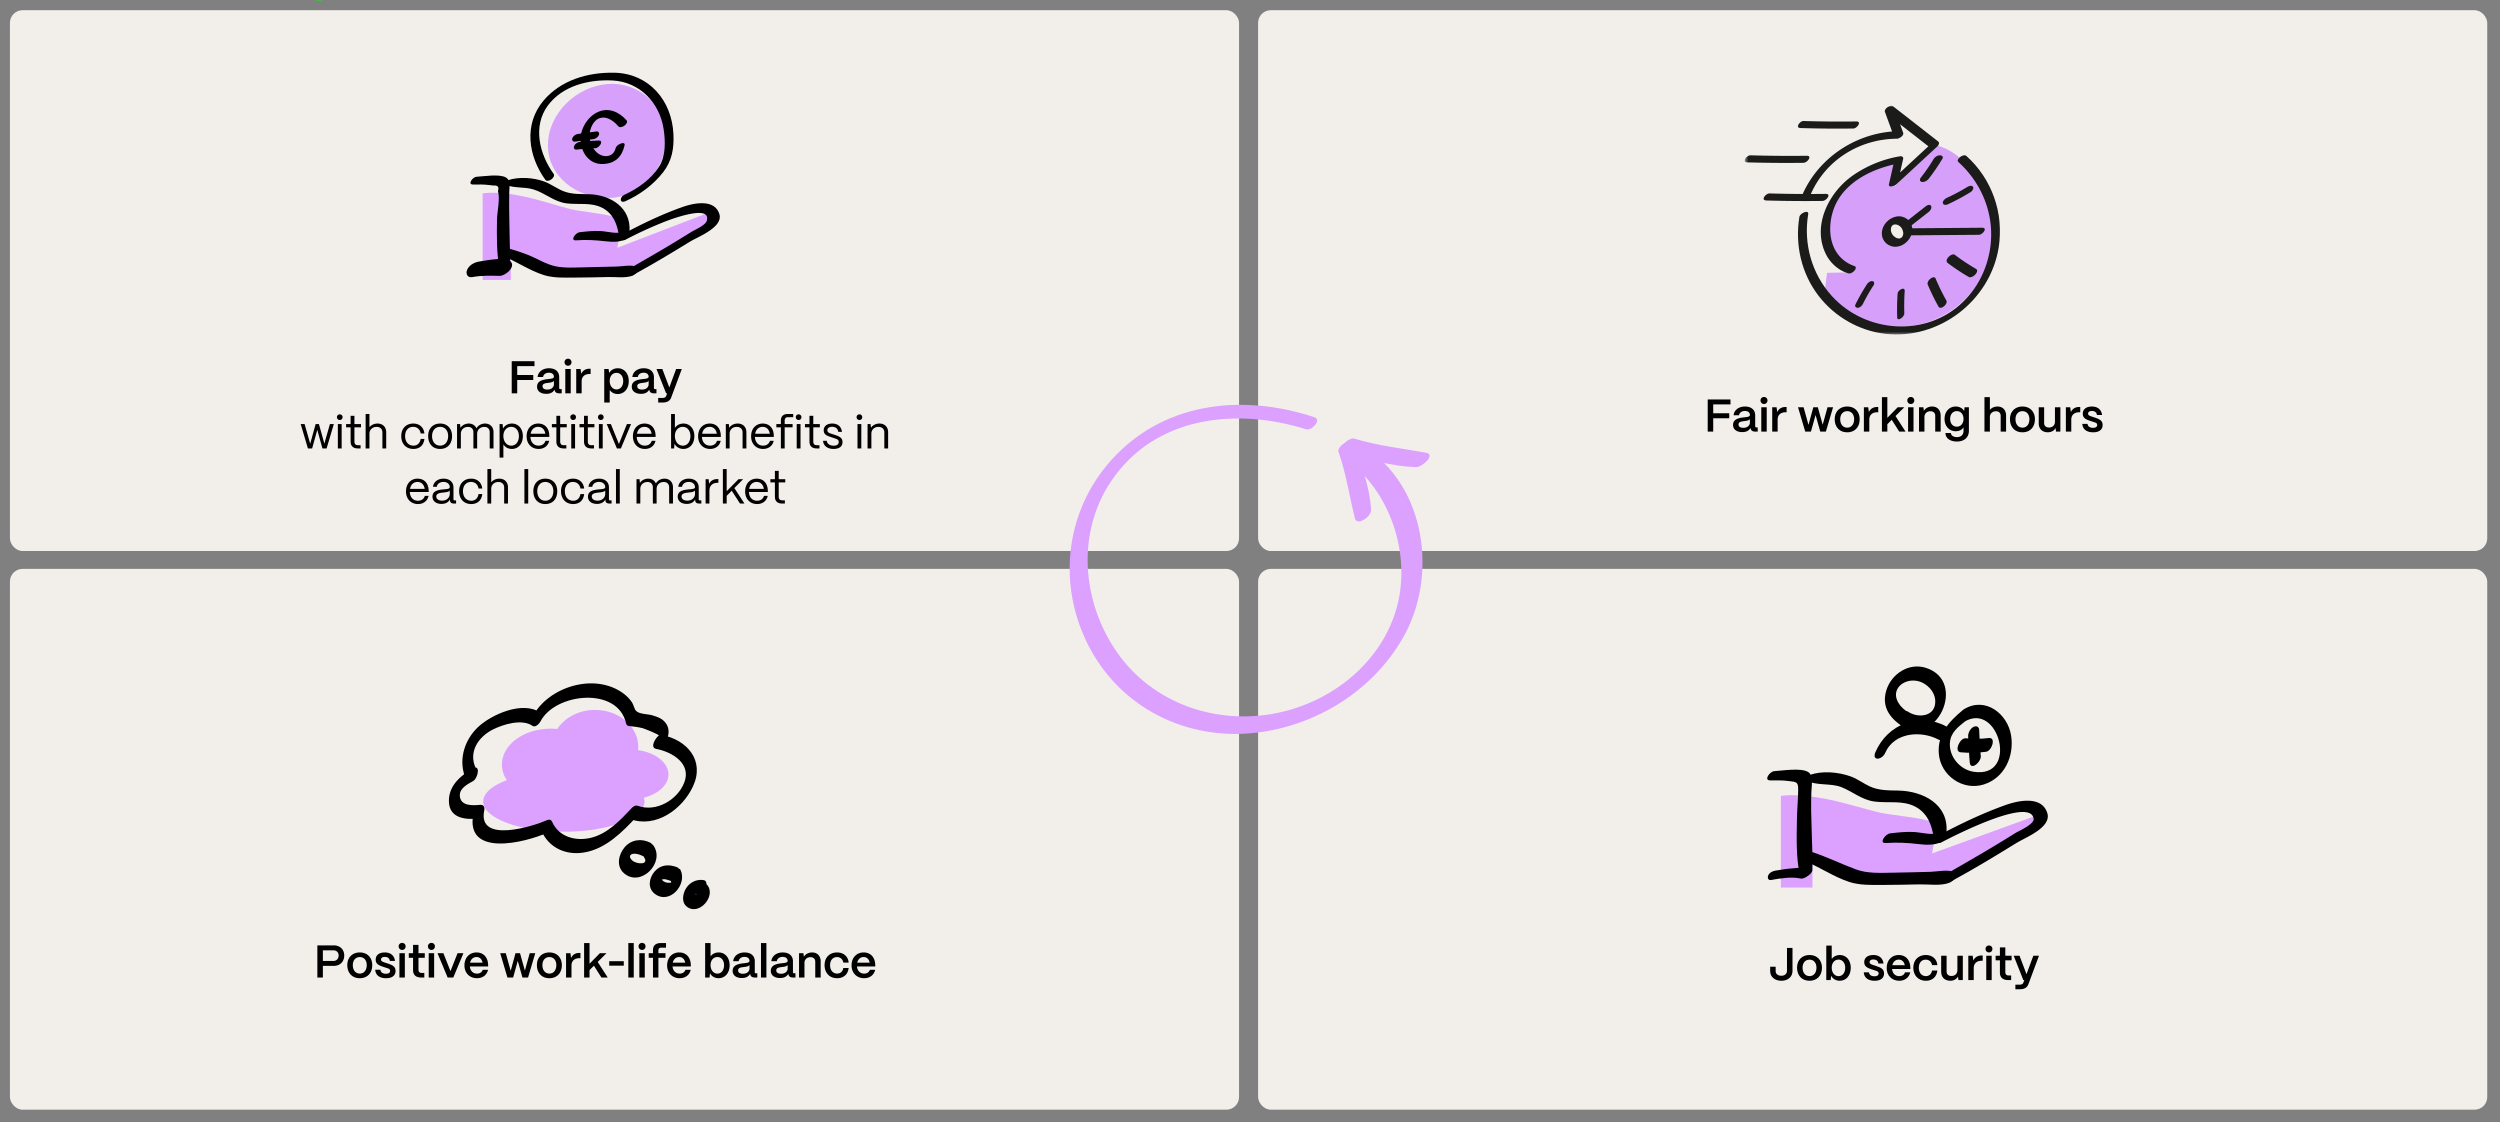 <svg xmlns="http://www.w3.org/2000/svg" width="980" height="439.958" viewBox="0 0 980 439.958"><rect x="0" y="0" width="980" height="439.958" fill="#808080" stroke="none"/><defs><clipPath><rect x="321" y="-770" width="237" height="237" rx="-148" ry="-148" fill="none"/></clipPath><mask id="a" data-name="mask" x="683.885" y="41.455" width="100.759" height="89.655" maskUnits="userSpaceOnUse"><path d="M784.644 41.455H684.238v89.653h100.406V41.455z" fill="#fff" data-name="mask0_6474_34631"/></mask></defs><g data-name="Graphics"><rect x="3.887" y="4" width="481.823" height="212" rx="4.968" ry="4.968" fill="#f2efeb"/><rect x="493.177" y="4" width="481.823" height="212" rx="4.968" ry="4.968" fill="#f2efeb"/><rect x="3.887" y="223" width="481.823" height="212" rx="4.968" ry="4.968" fill="#f2efeb"/><rect x="493.177" y="223" width="481.823" height="212" rx="4.968" ry="4.968" fill="#f2efeb"/><path d="M261.13 54.018c0 12.341-10.418 23.586-22.759 23.586s-23.586-8.349-23.586-20.69 11.172-23.172 23.586-24c12.313-.821 22.759 8.763 22.759 21.103z" fill="#d7a1fb"/><path d="M189.194 75.831v33.899h11.037V98.693l11.037 7.489 35.87.788 33.505-20.497-2.759-3.153-35.87 13.796 1.577-9.066s3.942-2.365-9.066-4.336c-13.008-1.971-7.489-.788-22.862-5.124-15.373-4.336-22.468-2.759-22.468-2.759z" fill="#dca0ff"/><path d="M185.065 108.628c3.617-.659 7.143-.587 10.799-.486 2.001.055 6.111-3.139 4.527-5.387-1.245-1.766-3.685-1.336-5.569-1.189-2.407.188-4.801.558-7.175.991-1.864.34-3.848 1.469-4.576 3.325-.572 1.457.209 3.072 1.995 2.746zM198.158 72.41c3.333 1.455 7.335.749 10.862 1.818 4.746 1.438 8.111 4.908 13.191 5.506 4.649.547 9.65-.501 13.952 1.781 4.222 2.239 5.83 6.386 6.422 10.857.277 2.092 4.068-.279 4.171-1.669.686-9.266-7.383-14.276-15.654-14.561-3.466-.12-6.839.111-10.121-1.155-2.7-1.042-4.981-2.867-7.714-3.854-4.27-1.54-9.772-1.903-14.106-.515-.428.137-1.952 1.378-1.003 1.792z"/><path d="M225.817 94.208c3.958-.301 7.646-.081 11.581.368 2.536.289 5.183.413 7.558-.654.723-.325 2.224-1.615 1.824-2.586l-.089-.216c-.359-.871-1.31-.73-2.042-.381-2.572 1.222-6.431-.018-9.201-.17s-5.531.151-8.283.469c-1.522.176-3.847 3.36-1.348 3.171z"/><path d="M245.33 93.89a160.86 160.86 0 0115.025-6.903c2.415-.964 18.653-7.108 16.689-.44-.537 1.824-4.495 3.408-6.052 4.38a568.017 568.017 0 01-8.336 5.106c-4.882 2.933-9.835 5.74-14.756 8.607-2.04 1.189-2.227 4.497.594 2.964 7.404-4.023 14.643-8.372 21.82-12.784 3.212-1.975 13.309-5.738 11.666-10.937-1.915-6.059-10.191-4.237-14.418-2.745-7.844 2.769-15.379 6.391-22.733 10.254-1.803.947-1.868 3.738.5 2.497z"/><path d="M196.728 100.203c5.64 2.152 10.844 5.907 16.582 7.659 3.793 1.158 7.974.97 11.903.952 4.427-.02 8.855-.121 13.281-.22 2.853-.064 6.669.498 9.38-.496.903-.331 3.597-2.404 1.897-3.389-1.914-1.11-5.735-.281-7.842-.228-4.24.106-8.48.234-12.722.3-3.744.059-7.796.377-11.481-.404-3.705-.786-6.978-2.926-10.454-4.341-2.652-1.08-5.392-1.897-8.131-2.729-1.241-.377-3.934 2.317-2.414 2.897z"/><path d="M185.486 72.334c2.086-.049 4.208-.049 6.283.204l1.655.186c1.721-.144 2.314.59 1.777 2.2.919 3.038-.338 8.047-.381 11.271-.086 6.348-.202 13.047 1.018 19.289.393 2.009 4.089-.207 4.093-1.638.03-9.515-.51-18.977-.301-28.513.042-1.905.573-4.637-1.245-5.727-2.563-1.537-8.794-.444-11.608-.308-1.512.073-3.681 3.091-1.291 3.035zM217.017 68.156c-5.552-7.698-8.289-18.574-2.281-26.757 5.745-7.825 16.148-10.336 25.423-9.851 10.623.555 18.4 8.731 19.974 18.985.728 4.743.901 10.506-1.739 14.722-3.124 4.989-8.399 8.719-13.674 11.107-1.872.848-1.915 3.579.498 2.486 5.7-2.581 10.997-6.476 14.83-11.461 3.413-4.439 4.192-9.287 3.94-14.804-.6-13.152-9.538-23.763-23.097-24.076-10.348-.24-21.056 2.849-27.882 11.003-7.752 9.261-5.974 21.616.785 30.988.952 1.32 4.18-1.012 3.222-2.341z"/><path d="M225.379 55.515l7.106-.958c.92-.124 1.932-.758 2.278-1.655.292-.757-.107-1.486-.993-1.367l-7.106.958c-.92.124-1.932.758-2.278 1.655-.292.757.107 1.486.993 1.367zM226.049 58.646a92.607 92.607 0 017.272-.532c1.528-.052 3.645-3.102 1.285-3.022a92.571 92.571 0 00-7.272.532c-.918.104-1.937.771-2.278 1.655-.297.772.111 1.466.993 1.367z"/><path d="M245.594 47.154c-2.928-3.364-7.254-5.248-11.567-3.087-3.962 1.985-6.826 6.953-6.427 11.358.436 4.824 3.618 9.011 8.622 8.872 4.853-.134 7.558-2.748 8.608-7.306.439-1.905-3.159-.396-3.491 1.045-.748 3.247-4.004 3.951-6.513 2.39-2.012-1.252-3.351-3.85-3.699-6.212-.369-2.506.929-6.473 3.398-7.662 3.025-1.457 6.022.844 7.848 2.941 1.089 1.251 4.268-1.138 3.222-2.341z"/><g mask="url(#a)"><path d="M744.187 95.623c-2.292 0-4.147-1.842-4.147-4.119s1.855-4.119 4.147-4.119 4.142 1.845 4.142 4.119-1.855 4.119-4.142 4.119zm-28.923 18.536c6.743 8.499 17.187 13.962 28.923 13.962 20.339 0 36.824-16.395 36.824-36.617 0-17.759-12.037-35.107-26.362-35.107 2.157.642 1.026.719 3.035 1.849-4.437 5.394-10.355 9.316-14.794 14.71 0-2.942.493-6.374 1.479-9.316-12.329 1.961-24.656 9.316-28.11 22.064-4.245 15.842 7.243 20.869 7.89 21.084l-7.932.154-.953 7.217z" fill="#d6a0fa"/><path d="M709.776 76.247c5.737-13.323 18.945-21.758 33.843-21.872.92-.007 2.824-1.257 2.425-2.344-1.203-3.293-2.406-6.588-3.611-9.881l-3.162 2.22 17.661 13.768.266-1.973c-5.352 4.956-10.705 9.911-16.057 14.869l2.903.096 2.007-8.908c.144-.641-.531-1.066-1.124-.972-6.627 1.036-13.3 3.797-18.708 7.6-9.588 6.744-16.09 20.072-10.284 31.139 1.719 3.277 4.966 6.182 8.692 7.176 1.46.389 4.132-2.407 2.111-2.948-.37-.098.096.058-.379-.131a14.12 14.12 0 01-1.681-.786 13.415 13.415 0 01-4.346-3.822c-3.542-4.834-3.494-11.712-1.647-17.168 2.838-8.398 10.645-13.708 18.962-16.504a49.061 49.061 0 014.478-1.276c.259-.058.521-.117.78-.173.288-.063.593-.275.247-.054.101-.065.341-.063.466-.082l-1.124-.972c-.667 2.969-1.337 5.94-2.005 8.908-.394 1.747 2.372.585 2.901.096l16.057-14.867c.564-.522.98-1.42.266-1.975l-17.661-13.768c-1.011-.788-3.585 1.063-3.162 2.22 1.203 3.295 2.406 6.588 3.611 9.881l2.425-2.344c-16.758.131-32.054 10.205-38.482 25.13-.917 2.129 2.735 1.098 3.33-.285z" fill="#1b1b1a"/><path d="M767.673 63.506c8.212 7.364 13.116 17.995 12.865 29.163-.219 9.761-4.207 19.136-11.233 25.852-14.433 13.798-38.011 12.081-51.244-2.509-7.848-8.656-11.165-20.471-9.249-32.03.326-1.968-3.207-.427-3.45 1.046-1.811 10.926.809 22.257 7.58 31.017 6.34 8.198 15.857 13.631 26.083 14.813 20.988 2.421 41.146-12.835 44.493-34.015 2.095-13.257-2.753-26.796-12.662-35.677-1.242-1.117-4.301 1.34-3.184 2.341z" fill="#1b1b1a"/><path d="M747.696 92.259l28-.216c1.523-.011 3.623-2.789 1.276-2.772l-28.002.216c-1.52.011-3.621 2.789-1.274 2.772zM748.918 88.657l7.203-5.637c.527-.416 1.311-1.546.834-2.321-.499-.812-1.614-.178-2.126.222l-7.203 5.637c-.529.413-1.311 1.546-.834 2.321.499.809 1.614.178 2.126-.222zM715.699 76.004a523.75 523.75 0 01-21.997-.181c-1.539-.046-3.652 2.695-1.284 2.765 7.33.214 14.662.274 21.997.181 1.532-.02 3.647-2.795 1.284-2.765zM727.716 47.613c-6.901.094-13.803.033-20.702-.181-1.449-.046-3.439 2.695-1.208 2.765 6.899.213 13.799.274 20.702.181 1.442-.02 3.432-2.795 1.208-2.765zM708.228 61.062a523.75 523.75 0 01-21.997-.181c-1.539-.046-3.652 2.695-1.284 2.765 7.33.214 14.662.274 21.997.181 1.532-.02 3.647-2.795 1.284-2.765zM730.29 119.07a71.35 71.35 0 014.12-7.18c.393-.607.449-1.455-.346-1.664-.8-.211-1.794.55-2.217 1.198a79.212 79.212 0 00-4.509 7.921c-.376.757.197 1.332.896 1.305.883-.034 1.67-.802 2.057-1.58zM746.488 122.803a90.74 90.74 0 01.152-8.681c.129-1.985-2.697-.439-2.789 1.021a97.767 97.767 0 00-.144 9.362c.049 1.6 2.829-.181 2.782-1.702zM762.938 117.734a86.073 86.073 0 01-4.199-8.577c-.615-1.458-3.715.868-3.032 2.48a86.073 86.073 0 004.199 8.577c.803 1.433 3.866-.991 3.032-2.48zM774.575 105.39a80.106 80.106 0 01-8.226-5.462c-1.308-.987-4.393 1.994-2.843 3.166a80.215 80.215 0 008.226 5.462c1.427.824 4.452-2.236 2.843-3.166zM771.001 73.399a75.945 75.945 0 01-7.85 4.167c-.696.32-1.771 1.245-1.531 2.106.251.897 1.406.664 2.042.37 3.029-1.397 5.944-2.984 8.782-4.717.599-.368 1.46-1.426.932-2.13-.565-.752-1.793-.152-2.375.204zM757.9 62.461a69.417 69.417 0 01-4.944 7.18c-.472.607-.539 1.455.416 1.664.96.211 2.153-.55 2.661-1.198a76.966 76.966 0 005.411-7.921c.452-.757-.236-1.332-1.075-1.305-1.06.034-2.004.802-2.468 1.58z" fill="#1b1b1a"/><path d="M746.11 91.308c-.209 4.048-4.903 1.781-4.894-1.283.007-1.619 1.056-2.414 2.547-1.901 1.524.523 2.271 1.958 2.352 3.55.09 1.734 3.593-.194 3.51-1.831-.174-3.368-3.106-5.527-6.23-4.967-2.999.538-5.724 3.345-5.717 6.616.007 3.246 2.766 5.522 5.786 5.223 3.17-.311 5.995-3.176 6.166-6.506.112-2.15-3.438-.473-3.519 1.098z" fill="#1b1b1a"/></g><g><path d="M262.032 303.592c0-4.659-5.087-8.556-11.9-9.546.042-.417.068-.839.068-1.266 0-7.999-7.58-14.483-16.931-14.483-6.375 0-11.925 3.016-14.813 7.469a26.211 26.211 0 00-2.526-.125c-10.59 0-19.175 6.302-19.175 14.075 0 2.194.685 4.271 1.905 6.122-5.714 2.141-9.248 5.096-9.248 8.361 0 6.534 14.156 11.831 31.618 11.831s31.618-5.297 31.618-11.831c0-.511-.097-1.014-.265-1.509 5.651-1.439 9.648-4.969 9.648-9.099z" fill="#dca0ff"/><path d="M186.498 301.15c-2.961-6.309.934-12.225 6.573-15.11 4.152-2.124 11.615-4.378 15.699-1.485 1.08.765 2.654-.905 3.059-1.698 5.728-11.207 30.425-13.925 33.603.773.106.49.552.903 1.05.955 1.819.191 3.604.418 5.386.844.642.154 6.841 2.624 6.373 2.928-1.185.769-3.673 4.709-.99 5.218 6.178 1.172 13.874 5.686 10.981 13.186-2.646 6.86-11.081 11.708-18.165 9.139-1.074-.389-1.899.29-2.604 1.04-4.41 4.684-9.302 9.896-15.796 11.475-5.892 1.433-12.539-.251-15.203-6.188-.45-1.003-1.171-1.108-2.124-.684-5.29 2.352-27.304 9.327-24.507-3.884.259-1.223-.259-2.296-1.595-2.163-2.72.269-7.89.646-7.989-3.701-.066-2.889 3.153-4.434 5.222-5.633 1.964-1.138 2.965-6.714-.083-4.947-4.625 2.68-9.208 6.494-9.414 12.287-.245 6.881 5.653 7.943 11.246 7.389l-1.595-2.163c-3.747 17.698 20.372 11.508 28.796 7.763l-2.124-.684c2.974 6.627 9.58 9.546 16.656 8.371 8.615-1.432 15.002-8.049 20.716-14.119l-2.604 1.04c10.023 3.635 20.406-3.82 24.6-12.856 4.718-10.165-2.342-18.255-12.352-20.154l-.99 5.218c3.722-2.418 5.407-7.663 1.665-10.918-1.22-1.061-2.79-1.517-4.298-1.984-1.757-.543-5.132-.381-6.408-1.799-.584-.649-.987-2.41-1.463-3.151-.882-1.376-2.101-2.616-3.412-3.593-11.214-8.353-29.623-2.687-35.697 9.197l3.059-1.698c-6.764-4.792-19.282.745-24.517 5.793-5.512 5.316-7.776 13.498-4.476 20.53 1.039 2.213 4.718-2.41 3.722-4.532zM254.968 330.353c-3.494-1.784-7.541-1.273-10.14 1.798-2.371 2.802-3.331 7.352-.339 10.058 6.531 5.905 16.435-4.013 11.616-10.832-1.525-2.158-5.075 2.617-3.722 4.532 2.338 3.308-2.869 2.901-4.513 1.414-.612-.554-1.292-1.445-.72-2.121 1.003-1.185 3.779-.182 4.817.348 2.211 1.129 5.165-4.09 3-5.196z"/><path d="M265.463 339.975c-3.188-1.256-6.494-1.092-8.856 1.649-2.204 2.558-2.862 6.505.072 8.757 5.74 4.404 12.844-3.602 10.094-9.353-.611-1.277-2.455.089-2.965.707-.881 1.066-1.373 2.535-.756 3.825.074.174.11.356.107.544-.057.255-.045.228.037-.08.438-.333-.214-.047-.348-.027-.993.152-1.91.019-2.777-.538-.128-.082-1.211-1.212-1.084-1.229l-.075.257c-.387.476-.418.59-.093.341.248.097 1.088-.206 1.463-.191.759.031 1.482.257 2.182.533 2.345.924 5.183-4.336 3-5.196zM275.753 344.987c-2.74-.412-5.39.9-6.837 3.255-1.251 2.036-1.868 5.299.189 7.056 4.824 4.123 12.111-4.359 7.863-8.675-.961-.976-2.235-.177-2.965.707-.633.767-1.694 2.872-.756 3.825.028.029.731.989.615.984-.196-.008.533-1.475.645-1.359-.064-.067-.893.008-1.035-.014-.398-.061-.849-.177-1.13-.476-.133-.141-.184-.476-.25-.537-.095-.088.19-.31-.101.235-.022.041-.442.846-.513.759-.065-.079.834-.313.86-.317.455-.071.898-.024 1.352.045 2.287.344 4.738-5.087 2.064-5.489z"/></g><g><path d="M698.09 312.007v35.897h12.387v-11.687l12.387 7.931 40.259.835 37.604-21.705-3.097-3.339-40.259 14.609 1.77-9.6s4.424-2.504-10.175-4.591-8.406-.835-25.66-5.426c-17.254-4.591-25.217-2.922-25.217-2.922z" fill="#dca0ff"/><path d="M762.946 284.751c-10.662-5.697-23.047-.85-27.758 10.04-1.589 3.672 2.595 3.149 3.804.354 3.498-8.087 14.038-8.894 20.954-5.199 2.181 1.166 5.156-4.044 3-5.196z"/><path d="M753.081 281.932c-3.202-1.517-6.985-3.23-8.891-6.392-3.151-5.228 1.881-9.505 7.085-8.661 3.842.623 7.29 4.1 7.352 8.047.095 6.05-6.788 6.746-10.776 3.996-1.972-1.36-5.065 3.772-3 5.196 14.036 9.68 26.663-17.096 10.056-22.337-6.605-2.084-13.362 2.318-15.409 8.649-2.724 8.427 3.759 13.466 10.583 16.699 2.257 1.069 5.176-4.165 3-5.196zM770.109 282.876c13.549-8.071 21.446 22.537 3.472 19.643-5.295-.853-9.532-5.876-9.23-11.213.243-4.282 3.333-6.379 6.305-8.814 1.993-1.633 1.861-6.667-1.178-4.177-5.43 4.45-10.083 9.569-9.461 17.151.7 8.537 9.363 14.632 17.606 12.049 8.173-2.561 11.987-11.103 10.739-19.135-1.33-8.557-10.056-15.382-18.336-10.45-1.945 1.158-2.938 6.747.083 4.947z"/><path d="M771.515 288.614c.138 3.397.345 6.79.621 10.178.289 3.545 4.514-.093 4.326-2.401a250.76 250.76 0 01-.621-10.178c-.053-1.306-1.061-1.839-2.205-1.273-1.215.602-2.176 2.327-2.121 3.674z"/><path d="M779.557 289.304c-2.99.388-5.975.396-8.974.103-2.316-.227-4.714 5.23-2.064 5.489 3.356.328 6.679.237 10.021-.196 2.221-.288 4.105-5.796 1.017-5.395z"/><g><path d="M708.232 305.958c3.784 2.155 9.313.932 13.533 2.58 4.575 1.787 7.978 4.99 13.012 5.664 5.277.707 10.989-.587 15.899 1.951 4.847 2.506 6.616 7.13 7.335 12.217.357 2.527 4.84-.363 4.987-1.995 1.001-11.146-9.241-16.276-18.786-16.466-3.934-.078-7.738.023-11.38-1.69-2.503-1.177-4.674-2.88-7.295-3.834-4.755-1.731-11.314-2.376-16.1-.579-.563.211-2.291 1.531-1.204 2.151z"/><path d="M739.294 330.47c4.43-.33 8.554-.078 12.957.428 2.887.332 5.893.465 8.595-.753 1.105-.498 2.809-2.177 1.991-3.529l-.096-.159c-.46-.76-1.688-.335-2.282-.089-2.991 1.24-7.068-.054-10.221-.224-3.127-.169-6.234.175-9.335.538-1.814.212-4.601 4.012-1.611 3.789z"/><path d="M761.263 330.094c3.939-2.069 34.693-17.939 35.923-9.169.308 2.197-5.751 4.752-7.248 5.686a638.217 638.217 0 01-8.36 5.13c-5.778 3.486-11.651 6.803-17.473 10.213-2.43 1.423-2.673 5.37.71 3.544 8.691-4.692 17.165-9.822 25.568-15.007 3.621-2.234 13.99-6.149 12.142-11.832-2.233-6.865-11.459-4.82-16.311-3.095-8.813 3.132-17.283 7.187-25.551 11.533-2.164 1.137-2.239 4.488.6 2.997z"/><path d="M706.588 337.191c6.31 2.346 11.993 6.485 18.361 8.544 4.09 1.323 8.572 1.171 12.828 1.163 4.874-.009 9.748-.118 14.62-.223 3.497-.075 8.386.683 11.683-.605 1.136-.444 4.239-2.773 2.268-4.052-2.132-1.382-7.114-.329-9.521-.267-4.919.126-9.837.274-14.758.34-4.835.065-9.952.408-14.565-1.291-6.104-2.249-11.758-5.142-18.02-7.084-1.503-.466-4.709 2.802-2.897 3.476z"/><path d="M694.028 305.921c2.336-.055 4.694-.064 7.017.234 3.141.403 3.871.201 3.842 3.451-.034 3.889-.441 7.778-.495 11.671-.099 7.114-.376 14.842 1.154 21.808.532 2.42 4.856-.267 4.893-1.958.225-10.206-.78-20.396-.385-30.645.081-2.094.875-6.435-1.165-7.792-2.771-1.843-10.232-.56-13.313-.412-1.814.087-4.416 3.71-1.549 3.643z"/><path d="M694.279 344.954c3.657-.667 7.961-1.35 11.646-.561 1.458.312 4.598-2.115 2.897-3.476-1.438-1.151-3.757-.696-5.461-.584-2.529.167-5.04.524-7.532.978-1.074.196-2.376.877-2.746 1.995-.289.872.085 1.85 1.197 1.648z"/></g></g></g><g data-name="EN"><path fill="none" d="M35.931 138.889h394.912V198H35.931z"/><path d="M200.592 154.188v-12.604h8.931v1.944h-6.771v3.475h6.284v1.945h-6.284v5.239h-2.16zM210.527 151.541c.018-2.232 2.232-2.7 4.087-2.916 1.44-.162 2.503-.217 2.521-.973-.018-.936-.737-1.549-1.962-1.549-1.261 0-2.161.685-2.287 1.675h-2.143c.198-2.017 1.999-3.421 4.466-3.421 2.574 0 3.997 1.404 3.997 3.439v4.32c0 .271.144.415.468.415h.522v1.656h-1.009c-.972 0-1.566-.396-1.729-1.116a1.804 1.804 0 01-.09-.324c-.558 1.026-1.603 1.639-3.223 1.639-2.197 0-3.638-1.062-3.619-2.846zm6.608-.936v-1.332c-.359.558-1.278.684-2.286.81-1.188.145-2.179.306-2.179 1.314 0 .829.666 1.314 1.908 1.314 1.459 0 2.557-.828 2.557-2.106zM221.291 141.98c0-.773.594-1.368 1.368-1.368.792 0 1.368.595 1.368 1.368s-.576 1.387-1.368 1.387c-.774 0-1.368-.612-1.368-1.387zm.306 12.208v-9.543h2.125v9.543h-2.125zM225.881 154.188v-9.543h1.711l.252 1.872c.612-1.296 1.729-1.98 3.312-1.98h.36v2.071h-.36c-1.98 0-3.15 1.062-3.15 2.862v4.718h-2.125zM236.861 157.789v-13.144h1.71l.217 1.566c.63-1.116 1.872-1.854 3.385-1.854 2.521 0 4.303 2.053 4.303 5.006 0 3.007-1.782 5.096-4.321 5.096-1.368 0-2.503-.613-3.15-1.604v4.934h-2.143zm7.436-8.426c0-1.891-1.062-3.205-2.628-3.205s-2.665 1.297-2.665 3.15c0 1.963 1.098 3.35 2.683 3.35 1.549 0 2.61-1.351 2.61-3.295zM247.661 151.541c.018-2.232 2.232-2.7 4.087-2.916 1.44-.162 2.503-.217 2.521-.973-.018-.936-.738-1.549-1.962-1.549-1.261 0-2.161.685-2.287 1.675h-2.143c.198-2.017 1.999-3.421 4.466-3.421 2.574 0 3.997 1.404 3.997 3.439v4.32c0 .271.144.415.468.415h.522v1.656h-1.009c-.972 0-1.566-.396-1.729-1.116a1.804 1.804 0 01-.09-.324c-.558 1.026-1.603 1.639-3.223 1.639-2.197 0-3.638-1.062-3.619-2.846zm6.608-.936v-1.332c-.359.558-1.278.684-2.286.81-1.188.145-2.179.306-2.179 1.314 0 .829.666 1.314 1.908 1.314 1.459 0 2.557-.828 2.557-2.106zM258.011 157.789v-1.8h1.729c.792 0 1.225-.288 1.404-.792l.378-1.009h-.396l-3.781-9.543h2.286l2.737 7.238 2.683-7.238h2.215l-4.159 11.182c-.486 1.278-1.495 1.962-3.367 1.962h-1.729zM120.701 175.789l-2.827-9.543h1.53l2.197 7.688 2.125-7.688h1.296l2.125 7.652 2.179-7.652h1.53l-2.827 9.543h-1.639l-2.017-7.274-2.017 7.274H120.7zM132.076 163.527c0-.631.486-1.099 1.116-1.099s1.099.468 1.099 1.099-.468 1.115-1.099 1.115-1.116-.485-1.116-1.115zm.36 12.262v-9.543h1.495v9.543h-1.495zM140.285 175.789c-1.854 0-2.845-.955-2.845-2.719v-5.564h-1.765v-1.26h1.765v-3.26h1.495v3.26h2.575v1.26h-2.575v5.564c0 .953.468 1.458 1.35 1.458h1.062v1.261h-1.062zM143.326 175.789v-13.504h1.495v5.186c.684-.865 1.854-1.441 3.151-1.441 2.053 0 3.421 1.333 3.421 3.439v6.32h-1.495v-6.267c0-1.332-.864-2.179-2.214-2.179-1.801 0-2.845 1.188-2.863 2.646v5.799h-1.495zM157.293 170.963c0-3.205 2.107-4.934 4.7-4.934 2.395 0 4.104 1.441 4.375 3.89h-1.459c-.252-1.585-1.35-2.593-2.952-2.593-1.891 0-3.151 1.387-3.151 3.637 0 2.432 1.477 3.728 3.259 3.728 1.531 0 2.575-.973 2.845-2.629h1.459c-.271 2.467-1.854 3.925-4.321 3.925-3.097 0-4.754-2.269-4.754-5.023zM167.842 170.928c0-3.188 2.089-4.898 4.682-4.898 3.043 0 4.681 2.197 4.681 4.898 0 3.295-1.998 5.059-4.681 5.059-3.062 0-4.682-2.178-4.682-5.059zm7.832 0c0-2.143-1.242-3.602-3.15-3.602s-3.151 1.459-3.151 3.602c0 2.448 1.423 3.763 3.151 3.763 2.034 0 3.15-1.692 3.15-3.763zM179.164 175.789v-9.543h1.188l.144 1.477c.648-1.027 1.891-1.693 3.259-1.693 1.44 0 2.521.738 3.007 1.891.612-1.116 1.927-1.891 3.386-1.891 2.017 0 3.312 1.423 3.312 3.367v6.393h-1.494v-6.338c0-1.279-.792-2.107-2.07-2.107-1.783 0-2.827 1.188-2.846 2.646v5.799h-1.477v-6.338c0-1.279-.792-2.107-2.07-2.107-1.782 0-2.826 1.188-2.845 2.646v5.799h-1.494zM195.832 179.39v-13.144h1.188l.161 1.729c.685-1.188 1.945-1.945 3.493-1.945 2.521 0 4.285 2.018 4.285 4.934 0 2.971-1.764 5.023-4.285 5.023-1.458 0-2.664-.666-3.349-1.782v5.186h-1.494zm7.58-8.427c0-2.143-1.206-3.637-2.989-3.637-1.801 0-3.097 1.459-3.097 3.564 0 2.233 1.296 3.8 3.115 3.8 1.765 0 2.971-1.53 2.971-3.728zM206.434 171.053c0-3.259 2.106-5.023 4.52-5.023 2.629 0 4.321 1.765 4.375 4.826v.414h-7.4c.09 2.034 1.278 3.421 3.205 3.421 1.333 0 2.305-.667 2.701-1.909h1.458c-.432 1.963-1.98 3.205-4.159 3.205-2.827 0-4.699-2.07-4.699-4.934zm7.328-1.026c-.271-1.675-1.278-2.701-2.809-2.701-1.513 0-2.629.99-2.936 2.701h5.744zM220.943 175.789c-1.854 0-2.845-.955-2.845-2.719v-5.564h-1.765v-1.26h1.765v-3.26h1.494v3.26h2.574v1.26h-2.574v5.564c0 .953.468 1.458 1.351 1.458h1.062v1.261h-1.062zM223.569 163.527c0-.631.486-1.099 1.116-1.099s1.099.468 1.099 1.099-.469 1.115-1.099 1.115-1.116-.485-1.116-1.115zm.361 12.262v-9.543h1.494v9.543h-1.494zM231.779 175.789c-1.854 0-2.845-.955-2.845-2.719v-5.564h-1.765v-1.26h1.765v-3.26h1.494v3.26h2.574v1.26h-2.574v5.564c0 .953.468 1.458 1.351 1.458h1.062v1.261h-1.062zM234.405 163.527c0-.631.486-1.099 1.116-1.099s1.099.468 1.099 1.099-.469 1.115-1.099 1.115-1.116-.485-1.116-1.115zm.361 12.262v-9.543h1.494v9.543h-1.494zM241.822 175.789l-3.979-9.543h1.62l3.151 7.796 3.133-7.796h1.62l-3.979 9.543h-1.567zM248.104 171.053c0-3.259 2.106-5.023 4.52-5.023 2.629 0 4.321 1.765 4.375 4.826v.414h-7.4c.09 2.034 1.278 3.421 3.205 3.421 1.332 0 2.305-.667 2.701-1.909h1.458c-.432 1.963-1.98 3.205-4.159 3.205-2.827 0-4.699-2.07-4.699-4.934zm7.329-1.026c-.271-1.675-1.278-2.701-2.809-2.701-1.513 0-2.629.99-2.936 2.701h5.744zM264.413 173.971l-.162 1.818h-1.188v-13.504h1.494v5.455c.702-1.045 1.909-1.711 3.35-1.711 2.521 0 4.285 2.018 4.285 4.934 0 2.971-1.765 5.023-4.285 5.023-1.566 0-2.845-.773-3.493-2.016zm6.23-3.008c0-2.143-1.206-3.637-2.988-3.637-1.801 0-3.098 1.459-3.098 3.564 0 2.233 1.297 3.8 3.115 3.8 1.765 0 2.971-1.53 2.971-3.728zM273.664 171.053c0-3.259 2.106-5.023 4.52-5.023 2.629 0 4.321 1.765 4.375 4.826v.414h-7.4c.09 2.034 1.278 3.421 3.205 3.421 1.333 0 2.305-.667 2.701-1.909h1.458c-.432 1.963-1.98 3.205-4.159 3.205-2.827 0-4.699-2.07-4.699-4.934zm7.328-1.026c-.271-1.675-1.278-2.701-2.809-2.701-1.513 0-2.629.99-2.936 2.701h5.744zM284.519 175.789v-9.543h1.188l.144 1.458c.648-1.009 1.891-1.675 3.313-1.675 2.052 0 3.421 1.333 3.421 3.439v6.32h-1.495v-6.267c0-1.332-.864-2.179-2.305-2.179-1.71 0-2.755 1.188-2.772 2.646v5.799h-1.494zM294.436 171.053c0-3.259 2.106-5.023 4.52-5.023 2.629 0 4.321 1.765 4.375 4.826v.414h-7.4c.09 2.034 1.278 3.421 3.205 3.421 1.333 0 2.305-.667 2.701-1.909h1.458c-.432 1.963-1.98 3.205-4.159 3.205-2.827 0-4.699-2.07-4.699-4.934zm7.328-1.026c-.271-1.675-1.278-2.701-2.809-2.701-1.513 0-2.629.99-2.936 2.701h5.744zM306.101 175.789v-8.283h-1.765v-1.26h1.765v-1.333c0-1.71.954-2.628 2.719-2.628h2.124v1.26h-2.124c-.793 0-1.225.486-1.225 1.368v1.333h3.097v1.26h-3.097v8.283h-1.494zM311.949 163.527c0-.631.486-1.099 1.116-1.099s1.099.468 1.099 1.099-.469 1.115-1.099 1.115-1.116-.485-1.116-1.115zm.361 12.262v-9.543h1.494v9.543h-1.494zM320.158 175.789c-1.854 0-2.845-.955-2.845-2.719v-5.564h-1.765v-1.26h1.765v-3.26h1.494v3.26h2.574v1.26h-2.574v5.564c0 .953.468 1.458 1.351 1.458h1.062v1.261h-1.062zM322.64 172.781h1.459c.108 1.242 1.242 1.927 2.683 1.927 1.351 0 1.999-.522 1.999-1.476 0-.9-.702-1.1-1.692-1.441l-1.387-.468c-1.404-.468-2.809-.9-2.809-2.629 0-1.62 1.26-2.665 3.349-2.665 2.106 0 3.565 1.135 3.799 3.26h-1.458c-.162-1.333-1.099-1.98-2.395-1.98-1.171 0-1.854.521-1.854 1.35 0 .99 1.044 1.188 1.836 1.459l1.297.432c1.746.576 2.791 1.17 2.791 2.755 0 1.675-1.225 2.683-3.548 2.683-2.269 0-3.942-1.188-4.069-3.205zM335.78 163.527c0-.631.486-1.099 1.116-1.099s1.099.468 1.099 1.099-.469 1.115-1.099 1.115-1.116-.485-1.116-1.115zm.361 12.262v-9.543h1.494v9.543h-1.494zM340.083 175.789v-9.543h1.188l.144 1.458c.648-1.009 1.891-1.675 3.313-1.675 2.052 0 3.421 1.333 3.421 3.439v6.32h-1.495v-6.267c0-1.332-.864-2.179-2.305-2.179-1.71 0-2.755 1.188-2.772 2.646v5.799h-1.494zM159.147 192.653c0-3.259 2.106-5.023 4.52-5.023 2.629 0 4.321 1.765 4.375 4.825v.414h-7.4c.09 2.035 1.278 3.422 3.205 3.422 1.332 0 2.305-.667 2.701-1.909h1.458c-.432 1.962-1.98 3.205-4.159 3.205-2.827 0-4.699-2.071-4.699-4.934zm7.329-1.026c-.271-1.674-1.278-2.701-2.809-2.701-1.513 0-2.629.99-2.936 2.701h5.744zM169.533 194.67c0-2.197 2.125-2.611 4.033-2.809 1.459-.145 2.719-.127 2.737-.9-.019-1.207-1.009-2.053-2.449-2.053-1.386 0-2.467.774-2.629 1.908h-1.476c.18-1.872 1.872-3.187 4.141-3.187 2.359 0 3.871 1.404 3.871 3.421v4.646c0 .306.162.468.486.468h.54v1.225h-.846c-1.026 0-1.566-.469-1.566-1.351v-.288c-.559 1.099-1.639 1.783-3.295 1.783-2.161 0-3.548-1.117-3.548-2.863zm6.771-1.135v-1.242c-.414.559-1.477.666-2.646.793-1.314.144-2.629.324-2.629 1.548 0 .99.9 1.62 2.269 1.62 1.782 0 3.007-1.134 3.007-2.719zM179.974 192.563c0-3.205 2.106-4.934 4.699-4.934 2.395 0 4.105 1.44 4.375 3.89h-1.458c-.252-1.585-1.351-2.594-2.953-2.594-1.891 0-3.15 1.387-3.15 3.638 0 2.431 1.477 3.728 3.259 3.728 1.53 0 2.574-.973 2.845-2.629h1.458c-.27 2.467-1.854 3.925-4.321 3.925-3.097 0-4.753-2.269-4.753-5.023zM191.062 197.389v-13.504h1.494v5.186c.685-.864 1.854-1.44 3.151-1.44 2.053 0 3.421 1.332 3.421 3.438v6.32h-1.494v-6.266c0-1.332-.864-2.179-2.215-2.179-1.801 0-2.845 1.188-2.863 2.646v5.798h-1.494zM205.569 197.389v-13.504h1.494v13.504h-1.494zM209.079 192.527c0-3.188 2.089-4.897 4.682-4.897 3.043 0 4.681 2.196 4.681 4.897 0 3.295-1.998 5.06-4.681 5.06-3.062 0-4.682-2.179-4.682-5.06zm7.832 0c0-2.143-1.242-3.602-3.15-3.602s-3.151 1.459-3.151 3.602c0 2.449 1.423 3.764 3.151 3.764 2.034 0 3.15-1.693 3.15-3.764zM219.915 192.563c0-3.205 2.106-4.934 4.699-4.934 2.395 0 4.105 1.44 4.375 3.89h-1.458c-.252-1.585-1.351-2.594-2.953-2.594-1.891 0-3.15 1.387-3.15 3.638 0 2.431 1.477 3.728 3.259 3.728 1.53 0 2.574-.973 2.845-2.629h1.458c-.27 2.467-1.854 3.925-4.321 3.925-3.097 0-4.753-2.269-4.753-5.023zM230.48 194.67c0-2.197 2.125-2.611 4.033-2.809 1.459-.145 2.719-.127 2.737-.9-.019-1.207-1.009-2.053-2.449-2.053-1.386 0-2.467.774-2.629 1.908h-1.476c.18-1.872 1.872-3.187 4.141-3.187 2.359 0 3.871 1.404 3.871 3.421v4.646c0 .306.162.468.486.468h.54v1.225h-.846c-1.026 0-1.566-.469-1.566-1.351v-.288c-.559 1.099-1.639 1.783-3.295 1.783-2.161 0-3.548-1.117-3.548-2.863zm6.771-1.135v-1.242c-.414.559-1.477.666-2.646.793-1.314.144-2.629.324-2.629 1.548 0 .99.9 1.62 2.269 1.62 1.782 0 3.007-1.134 3.007-2.719zM241.461 197.389v-13.504h1.494v13.504h-1.494zM249.507 197.389v-9.543h1.188l.144 1.477c.648-1.026 1.891-1.692 3.259-1.692 1.44 0 2.521.738 3.007 1.891.612-1.116 1.927-1.891 3.386-1.891 2.017 0 3.312 1.423 3.312 3.366v6.393h-1.494v-6.338c0-1.278-.792-2.106-2.071-2.106-1.782 0-2.826 1.188-2.845 2.646v5.798h-1.476v-6.338c0-1.278-.793-2.106-2.071-2.106-1.782 0-2.827 1.188-2.845 2.646v5.798h-1.494zM265.67 194.67c0-2.197 2.125-2.611 4.033-2.809 1.459-.145 2.719-.127 2.737-.9-.019-1.207-1.009-2.053-2.449-2.053-1.386 0-2.467.774-2.629 1.908h-1.476c.18-1.872 1.872-3.187 4.141-3.187 2.359 0 3.871 1.404 3.871 3.421v4.646c0 .306.162.468.486.468h.54v1.225h-.846c-1.026 0-1.566-.469-1.566-1.351v-.288c-.559 1.099-1.639 1.783-3.295 1.783-2.161 0-3.548-1.117-3.548-2.863zm6.77-1.135v-1.242c-.414.559-1.477.666-2.646.793-1.314.144-2.629.324-2.629 1.548 0 .99.9 1.62 2.269 1.62 1.782 0 3.007-1.134 3.007-2.719zM276.597 197.389v-9.543h1.188l.18 1.818c.612-1.225 1.729-1.872 3.313-1.872h.323v1.476h-.323c-2.018 0-3.188 1.152-3.188 3.115v5.006h-1.494zM283.364 197.389v-13.504h1.494v8.66l4.646-4.699h1.801l-3.439 3.475 3.962 6.068h-1.747l-3.241-5.023-1.98 1.998v3.025h-1.494zM292.095 192.653c0-3.259 2.106-5.023 4.52-5.023 2.629 0 4.321 1.765 4.375 4.825v.414h-7.4c.09 2.035 1.278 3.422 3.205 3.422 1.332 0 2.305-.667 2.701-1.909h1.458c-.432 1.962-1.98 3.205-4.159 3.205-2.827 0-4.699-2.071-4.699-4.934zm7.328-1.026c-.271-1.674-1.278-2.701-2.809-2.701-1.513 0-2.629.99-2.936 2.701h5.744zM306.604 197.389c-1.854 0-2.845-.954-2.845-2.719v-5.563h-1.765v-1.261h1.765v-3.259h1.494v3.259h2.574v1.261h-2.574v5.563c0 .954.468 1.459 1.351 1.459h1.062v1.26h-1.062z"/><g><path fill="none" d="M548.931 153.889h394.912V213H548.931z"/><path d="M669.42 169.188v-12.604h8.931v1.944h-6.77v3.475h6.284v1.945h-6.284v5.239h-2.161zM679.356 166.541c.018-2.232 2.232-2.7 4.087-2.916 1.44-.162 2.503-.217 2.521-.973-.018-.936-.738-1.549-1.962-1.549-1.261 0-2.161.685-2.287 1.675h-2.143c.198-2.017 1.999-3.421 4.466-3.421 2.574 0 3.997 1.404 3.997 3.439v4.32c0 .271.144.415.468.415h.522v1.656h-1.009c-.972 0-1.566-.396-1.729-1.116a1.804 1.804 0 01-.09-.324c-.558 1.026-1.603 1.639-3.223 1.639-2.197 0-3.638-1.062-3.619-2.846zm6.608-.936v-1.332c-.359.558-1.278.684-2.286.81-1.188.145-2.179.306-2.179 1.314 0 .829.666 1.314 1.908 1.314 1.459 0 2.557-.828 2.557-2.106zM690.12 156.98c0-.773.594-1.368 1.368-1.368.792 0 1.368.595 1.368 1.368s-.576 1.387-1.368 1.387c-.774 0-1.368-.612-1.368-1.387zm.306 12.208v-9.543h2.125v9.543h-2.125zM694.71 169.188v-9.543h1.711l.252 1.872c.612-1.296 1.729-1.98 3.312-1.98h.36v2.071h-.36c-1.98 0-3.15 1.062-3.15 2.862v4.718h-2.125zM707.652 169.188l-2.826-9.543h2.179l1.926 6.914 1.891-6.914h1.765l1.909 6.843 1.891-6.843h2.178l-2.826 9.543h-2.197l-1.836-6.519-1.818 6.519h-2.233zM719.208 164.327c0-3.115 2.106-4.97 4.897-4.97 3.079 0 4.88 2.16 4.88 4.97 0 3.223-2.035 5.132-4.88 5.132-3.097 0-4.897-2.18-4.897-5.132zm7.616 0c0-1.891-1.062-3.151-2.719-3.151s-2.737 1.261-2.737 3.151c0 2.089 1.171 3.313 2.737 3.313 1.711 0 2.719-1.405 2.719-3.313zM730.638 169.188v-9.543h1.711l.252 1.872c.612-1.296 1.729-1.98 3.312-1.98h.36v2.071h-.36c-1.98 0-3.15 1.062-3.15 2.862v4.718h-2.125zM737.712 169.188v-13.504h2.125v8.103l4.069-4.142h2.593l-3.457 3.438 3.925 6.104H744.5l-2.935-4.628-1.729 1.729v2.899h-2.125zM747.666 156.98c0-.773.594-1.368 1.368-1.368.792 0 1.368.595 1.368 1.368s-.576 1.387-1.368 1.387c-.774 0-1.368-.612-1.368-1.387zm.306 12.208v-9.543h2.125v9.543h-2.125zM752.256 169.188v-9.543h1.711l.18 1.404c.595-.99 1.801-1.692 3.224-1.692 2.034 0 3.366 1.369 3.366 3.512v6.319h-2.124v-6.212c0-1.062-.702-1.765-1.891-1.765-1.387 0-2.323.954-2.341 2.196v5.78h-2.125zM762.624 169.729h2.124c0 .9.955 1.621 2.377 1.621 1.692 0 2.575-1.009 2.575-2.449v-1.351c-.612.919-1.675 1.495-3.043 1.495-2.557 0-4.394-1.98-4.394-4.826 0-2.863 1.837-4.861 4.375-4.861 1.495 0 2.701.702 3.295 1.765l.181-1.477h1.692v9.255c0 2.521-1.782 4.178-4.682 4.178-2.665 0-4.501-1.297-4.501-3.35zm7.076-5.528c0-1.801-1.081-3.043-2.629-3.043s-2.611 1.242-2.611 3.061c0 1.801 1.062 3.043 2.611 3.043s2.629-1.26 2.629-3.061zM777.905 169.188v-13.504h2.125v4.987c.648-.792 1.746-1.314 2.988-1.314 2.035 0 3.367 1.369 3.367 3.512v6.319h-2.124v-6.212c0-1.062-.702-1.765-1.837-1.765-1.44 0-2.377.954-2.395 2.196v5.78h-2.125zM787.913 164.327c0-3.115 2.106-4.97 4.897-4.97 3.079 0 4.88 2.16 4.88 4.97 0 3.223-2.035 5.132-4.88 5.132-3.097 0-4.897-2.18-4.897-5.132zm7.616 0c0-1.891-1.062-3.151-2.719-3.151s-2.737 1.261-2.737 3.151c0 2.089 1.171 3.313 2.737 3.313 1.711 0 2.719-1.405 2.719-3.313zM799.181 165.965v-6.319h2.125v6.229c0 1.081.756 1.711 1.891 1.711 1.458 0 2.322-.954 2.341-2.179v-5.762h2.124v9.543h-1.71l-.162-1.386c-.559 1.025-1.692 1.656-3.025 1.656-2.269 0-3.583-1.423-3.583-3.494zM809.818 169.188v-9.543h1.711l.252 1.872c.612-1.296 1.729-1.98 3.312-1.98h.36v2.071h-.36c-1.98 0-3.15 1.062-3.15 2.862v4.718h-2.125zM816.263 166.146h2.053c.072 1.026.955 1.566 2.125 1.566 1.08 0 1.656-.414 1.656-1.152s-.612-.882-1.44-1.152l-1.26-.414c-1.585-.522-2.953-1.062-2.953-2.827 0-1.692 1.296-2.809 3.583-2.809 2.215 0 3.727 1.17 3.979 3.331h-2.017c-.108-1.08-.883-1.585-1.981-1.585-.936 0-1.476.396-1.476 1.045 0 .738.828.936 1.512 1.17l1.152.379c1.891.63 3.025 1.206 3.025 2.916 0 1.766-1.333 2.846-3.673 2.846-2.611 0-4.159-1.225-4.286-3.313z"/></g><g><path fill="none" d="M35.931 367.889h394.912V427H35.931z"/><path d="M124.408 383.188v-12.604h6.392c2.575 0 4.141 1.71 4.141 3.961 0 2.538-1.765 4.087-4.141 4.087h-4.231v4.556h-2.161zm2.16-6.5h4.123c1.351 0 2.053-1.009 2.053-2.143 0-1.188-.81-2.017-2.053-2.017h-4.123v4.159zM136.144 378.327c0-3.115 2.106-4.97 4.897-4.97 3.079 0 4.879 2.16 4.879 4.97 0 3.223-2.035 5.132-4.879 5.132-3.097 0-4.897-2.18-4.897-5.132zm7.616 0c0-1.891-1.062-3.151-2.719-3.151s-2.737 1.261-2.737 3.151c0 2.089 1.17 3.313 2.737 3.313 1.71 0 2.719-1.405 2.719-3.313zM147.087 380.146h2.053c.072 1.026.954 1.566 2.125 1.566 1.08 0 1.656-.414 1.656-1.152s-.612-.882-1.44-1.152l-1.26-.414c-1.584-.522-2.953-1.062-2.953-2.827 0-1.692 1.296-2.809 3.583-2.809 2.214 0 3.727 1.17 3.979 3.331h-2.017c-.108-1.08-.882-1.585-1.98-1.585-.937 0-1.477.396-1.477 1.045 0 .738.828.936 1.513 1.17l1.152.379c1.89.63 3.025 1.206 3.025 2.916 0 1.766-1.333 2.846-3.673 2.846-2.611 0-4.159-1.225-4.285-3.313zM156.268 370.98c0-.773.594-1.368 1.368-1.368.792 0 1.368.595 1.368 1.368s-.576 1.387-1.368 1.387c-.774 0-1.368-.612-1.368-1.387zm.305 12.208v-9.543h2.125v9.543h-2.125zM165.106 383.188c-2.07 0-3.187-1.026-3.187-2.917v-4.825h-1.675v-1.801h1.675v-3.259h2.125v3.259h2.467v1.801h-2.467v4.681c0 .811.414 1.261 1.206 1.261h1.08v1.801h-1.225zM167.752 370.98c0-.773.594-1.368 1.368-1.368.792 0 1.368.595 1.368 1.368s-.576 1.387-1.368 1.387c-.774 0-1.368-.612-1.368-1.387zm.306 12.208v-9.543h2.125v9.543h-2.125zM175.475 383.188l-3.979-9.543h2.305l2.79 7.04 2.773-7.04h2.305l-3.979 9.543h-2.215zM182.062 378.453c0-3.15 2.07-5.096 4.735-5.096 2.701 0 4.501 1.891 4.556 4.988v.504h-7.166c.144 1.674 1.188 2.809 2.809 2.809 1.099 0 1.927-.541 2.251-1.494h2.07c-.486 2.053-2.089 3.295-4.34 3.295-2.916 0-4.915-2.089-4.915-5.006zm7.093-1.099c-.27-1.368-1.116-2.196-2.358-2.196-1.261 0-2.196.828-2.521 2.196h4.879zM198.909 383.188l-2.826-9.543h2.179l1.926 6.914 1.891-6.914h1.765l1.909 6.843 1.891-6.843h2.179l-2.827 9.543h-2.197l-1.836-6.519-1.818 6.519h-2.233zM210.466 378.327c0-3.115 2.106-4.97 4.897-4.97 3.079 0 4.88 2.16 4.88 4.97 0 3.223-2.035 5.132-4.88 5.132-3.097 0-4.897-2.18-4.897-5.132zm7.616 0c0-1.891-1.062-3.151-2.719-3.151s-2.737 1.261-2.737 3.151c0 2.089 1.171 3.313 2.737 3.313 1.711 0 2.719-1.405 2.719-3.313zM221.896 383.188v-9.543h1.711l.252 1.872c.612-1.296 1.729-1.98 3.312-1.98h.36v2.071h-.36c-1.98 0-3.15 1.062-3.15 2.862v4.718h-2.125zM228.969 383.188v-13.504h2.125v8.103l4.069-4.142h2.593l-3.457 3.438 3.925 6.104h-2.467l-2.935-4.628-1.729 1.729v2.899h-2.125zM238.815 378.543v-1.746h5.708v1.746h-5.708zM246.303 383.188v-13.504h2.125v13.504h-2.125zM250.316 370.98c0-.773.594-1.368 1.368-1.368.792 0 1.368.595 1.368 1.368s-.576 1.387-1.368 1.387c-.774 0-1.368-.612-1.368-1.387zm.306 12.208v-9.543h2.125v9.543h-2.125zM255.97 383.188v-7.742h-1.675v-1.801h1.675v-1.188c0-1.801 1.062-2.772 3.043-2.772h2.07v1.8h-1.926c-.685 0-1.062.396-1.062 1.117v1.044h2.772v1.801h-2.772v7.742h-2.125zM261.513 378.453c0-3.15 2.07-5.096 4.735-5.096 2.701 0 4.501 1.891 4.556 4.988v.504h-7.166c.144 1.674 1.188 2.809 2.809 2.809 1.099 0 1.927-.541 2.251-1.494h2.07c-.486 2.053-2.089 3.295-4.34 3.295-2.916 0-4.915-2.089-4.915-5.006zm7.093-1.099c-.27-1.368-1.116-2.196-2.358-2.196-1.261 0-2.196.828-2.521 2.196h4.879zM278.325 381.496l-.198 1.692h-1.711v-13.504h2.125v5.204c.684-.938 1.818-1.531 3.169-1.531 2.521 0 4.303 2.053 4.303 5.006 0 3.007-1.782 5.096-4.321 5.096-1.512 0-2.772-.757-3.366-1.963zm5.509-3.133c0-1.891-1.062-3.205-2.61-3.205-1.566 0-2.683 1.297-2.683 3.15 0 1.963 1.116 3.35 2.683 3.35 1.549 0 2.61-1.351 2.61-3.295zM287.198 380.541c.018-2.232 2.232-2.7 4.087-2.916 1.44-.162 2.503-.217 2.521-.973-.018-.936-.738-1.549-1.962-1.549-1.261 0-2.161.685-2.287 1.675h-2.143c.198-2.017 1.999-3.421 4.466-3.421 2.574 0 3.997 1.404 3.997 3.439v4.32c0 .271.144.415.468.415h.522v1.656h-1.009c-.972 0-1.566-.396-1.729-1.116a1.804 1.804 0 01-.09-.324c-.558 1.026-1.603 1.639-3.223 1.639-2.197 0-3.638-1.062-3.619-2.846zm6.608-.936v-1.332c-.359.558-1.278.684-2.286.81-1.188.145-2.179.306-2.179 1.314 0 .829.666 1.314 1.908 1.314 1.459 0 2.557-.828 2.557-2.106zM298.304 383.188v-13.504h2.125v13.504h-2.125zM302.155 380.541c.018-2.232 2.232-2.7 4.087-2.916 1.44-.162 2.503-.217 2.521-.973-.018-.936-.738-1.549-1.962-1.549-1.261 0-2.161.685-2.287 1.675h-2.143c.198-2.017 1.999-3.421 4.466-3.421 2.574 0 3.997 1.404 3.997 3.439v4.32c0 .271.144.415.468.415h.522v1.656h-1.009c-.972 0-1.566-.396-1.729-1.116a1.804 1.804 0 01-.09-.324c-.558 1.026-1.603 1.639-3.223 1.639-2.197 0-3.638-1.062-3.619-2.846zm6.608-.936v-1.332c-.359.558-1.278.684-2.286.81-1.188.145-2.179.306-2.179 1.314 0 .829.666 1.314 1.908 1.314 1.459 0 2.557-.828 2.557-2.106zM313.225 383.188v-9.543h1.711l.18 1.404c.595-.99 1.801-1.692 3.224-1.692 2.034 0 3.366 1.369 3.366 3.512v6.319h-2.124v-6.212c0-1.062-.702-1.765-1.891-1.765-1.387 0-2.323.954-2.341 2.196v5.78h-2.125zM323.232 378.346c0-3.134 2.106-4.988 4.88-4.988 2.61 0 4.375 1.603 4.555 3.979h-2.088c-.198-1.314-1.135-2.161-2.485-2.161-1.62 0-2.7 1.225-2.7 3.17 0 2.088 1.188 3.295 2.772 3.295 1.296 0 2.196-.829 2.413-2.197h2.088c-.252 2.467-1.962 4.016-4.501 4.016-3.115 0-4.934-2.232-4.934-5.113zM333.816 378.453c0-3.15 2.07-5.096 4.735-5.096 2.701 0 4.501 1.891 4.556 4.988v.504h-7.166c.144 1.674 1.188 2.809 2.809 2.809 1.099 0 1.927-.541 2.251-1.494h2.07c-.486 2.053-2.089 3.295-4.34 3.295-2.916 0-4.915-2.089-4.915-5.006zm7.094-1.099c-.27-1.368-1.116-2.196-2.358-2.196-1.261 0-2.196.828-2.521 2.196h4.879z"/></g><g><path fill="none" d="M548.931 368.889h394.912V428H548.931z"/><path d="M693.909 380.75v-1.783h2.143v1.765c0 1.044.918 1.765 2.25 1.765 1.297 0 2.197-.793 2.197-1.927v-8.984h2.16v9.021c0 2.269-1.764 3.854-4.321 3.854-2.61 0-4.429-1.531-4.429-3.709zM704.438 379.327c0-3.115 2.106-4.97 4.897-4.97 3.079 0 4.88 2.16 4.88 4.97 0 3.223-2.035 5.132-4.88 5.132-3.097 0-4.897-2.18-4.897-5.132zm7.617 0c0-1.891-1.062-3.151-2.719-3.151s-2.737 1.261-2.737 3.151c0 2.089 1.171 3.313 2.737 3.313 1.711 0 2.719-1.405 2.719-3.313zM717.813 382.496l-.198 1.692h-1.711v-13.504h2.125v5.204c.684-.938 1.818-1.531 3.169-1.531 2.521 0 4.303 2.053 4.303 5.006 0 3.007-1.782 5.096-4.321 5.096-1.512 0-2.772-.757-3.366-1.963zm5.509-3.133c0-1.891-1.062-3.205-2.61-3.205-1.566 0-2.683 1.297-2.683 3.15 0 1.963 1.116 3.35 2.683 3.35 1.549 0 2.61-1.351 2.61-3.295zM730.592 381.146h2.053c.072 1.026.954 1.566 2.125 1.566 1.08 0 1.656-.414 1.656-1.152s-.612-.882-1.44-1.152l-1.26-.414c-1.585-.522-2.953-1.062-2.953-2.827 0-1.692 1.296-2.809 3.583-2.809 2.215 0 3.727 1.17 3.979 3.331h-2.017c-.108-1.08-.883-1.585-1.981-1.585-.936 0-1.476.396-1.476 1.045 0 .738.828.936 1.512 1.17l1.152.379c1.891.63 3.025 1.206 3.025 2.916 0 1.766-1.333 2.846-3.673 2.846-2.611 0-4.16-1.225-4.286-3.313zM739.574 379.453c0-3.15 2.07-5.096 4.735-5.096 2.701 0 4.501 1.891 4.556 4.988v.504h-7.166c.144 1.674 1.188 2.809 2.809 2.809 1.099 0 1.927-.541 2.251-1.494h2.07c-.486 2.053-2.089 3.295-4.34 3.295-2.916 0-4.915-2.089-4.915-5.006zm7.094-1.099c-.27-1.368-1.116-2.196-2.358-2.196-1.261 0-2.196.828-2.521 2.196h4.879zM750.014 379.346c0-3.134 2.106-4.988 4.88-4.988 2.61 0 4.375 1.603 4.555 3.979h-2.088c-.198-1.314-1.135-2.161-2.485-2.161-1.62 0-2.7 1.225-2.7 3.17 0 2.088 1.188 3.295 2.772 3.295 1.296 0 2.196-.829 2.413-2.197h2.088c-.252 2.467-1.962 4.016-4.501 4.016-3.115 0-4.934-2.232-4.934-5.113zM760.939 380.965v-6.319h2.125v6.229c0 1.081.756 1.711 1.891 1.711 1.458 0 2.322-.954 2.341-2.179v-5.762h2.124v9.543h-1.71l-.162-1.386c-.559 1.025-1.692 1.656-3.025 1.656-2.269 0-3.583-1.423-3.583-3.494zM771.577 384.188v-9.543h1.711l.252 1.872c.612-1.296 1.729-1.98 3.312-1.98h.36v2.071h-.36c-1.98 0-3.15 1.062-3.15 2.862v4.718h-2.125zM778.31 371.98c0-.773.594-1.368 1.368-1.368.792 0 1.368.595 1.368 1.368s-.576 1.387-1.368 1.387c-.774 0-1.368-.612-1.368-1.387zm.305 12.208v-9.543h2.125v9.543h-2.125zM787.149 384.188c-2.071 0-3.188-1.026-3.188-2.917v-4.825h-1.675v-1.801h1.675v-3.259h2.125v3.259h2.467v1.801h-2.467v4.681c0 .811.414 1.261 1.206 1.261h1.08v1.801h-1.224zM790.028 387.789v-1.8h1.729c.792 0 1.225-.288 1.404-.792l.378-1.009h-.396l-3.781-9.543h2.286l2.737 7.238 2.683-7.238h2.215l-4.159 11.182c-.486 1.278-1.495 1.962-3.367 1.962h-1.729z"/></g><g fill="#dca0ff"><path d="M515.206 163.554c-27.091-9.019-57.296-6.303-77.888 14.981-18.582 19.206-23.038 47.035-12.186 71.335 11.496 25.741 37.546 40.11 65.469 37.542 24.954-2.296 48.674-16.996 60.414-39.355 13.033-24.822 6.853-60.68-19.091-74.439-2.634-1.397-8.56 3.493-5.491 5.567 18.365 12.407 26.922 37.844 21.104 58.937-5.941 21.538-25.299 36.898-46.703 41.332-23.913 4.954-49.034-3.621-63.094-23.948-13.626-19.699-15.812-46.562-2.194-66.842 17.133-25.515 48.923-28.992 76.405-20.403 2.218.693 6.353-3.676 3.256-4.707z"/><path d="M524.733 177.273c2.996 8.452 4.197 17.185 6.369 25.832.85 3.384 6.509-.649 6.368-3.19-.49-8.864-3.649-17.395-6.805-25.614-1.114-2.902-6.798.531-5.932 2.972z"/><path d="M527.331 177.273c8.934 2.805 18.292 5.542 27.707 5.856 2.39.08 7.982-4.94 3.923-5.672-9.434-1.701-18.742-2.695-27.967-5.481-2.508-.757-7.16 4.199-3.664 5.296z"/></g></g><path d="M121.588-2.276h1.653c0 .666.742 1.199 1.849 1.199 1.316 0 2.003-.746 2.003-1.812v-.999c-.476.679-1.303 1.105-2.367 1.105-1.989 0-3.418-1.466-3.418-3.57 0-2.118 1.429-3.597 3.404-3.597 1.163 0 2.101.52 2.563 1.306l.14-1.093h1.316v6.848c0 1.864-1.387 3.09-3.642 3.09-2.073 0-3.502-.959-3.502-2.478zm5.505-4.089c0-1.333-.84-2.252-2.045-2.252s-2.031.919-2.031 2.265c0 1.332.826 2.251 2.031 2.251s2.045-.932 2.045-2.264z" fill="#0f0" data-name="Info"/></svg>